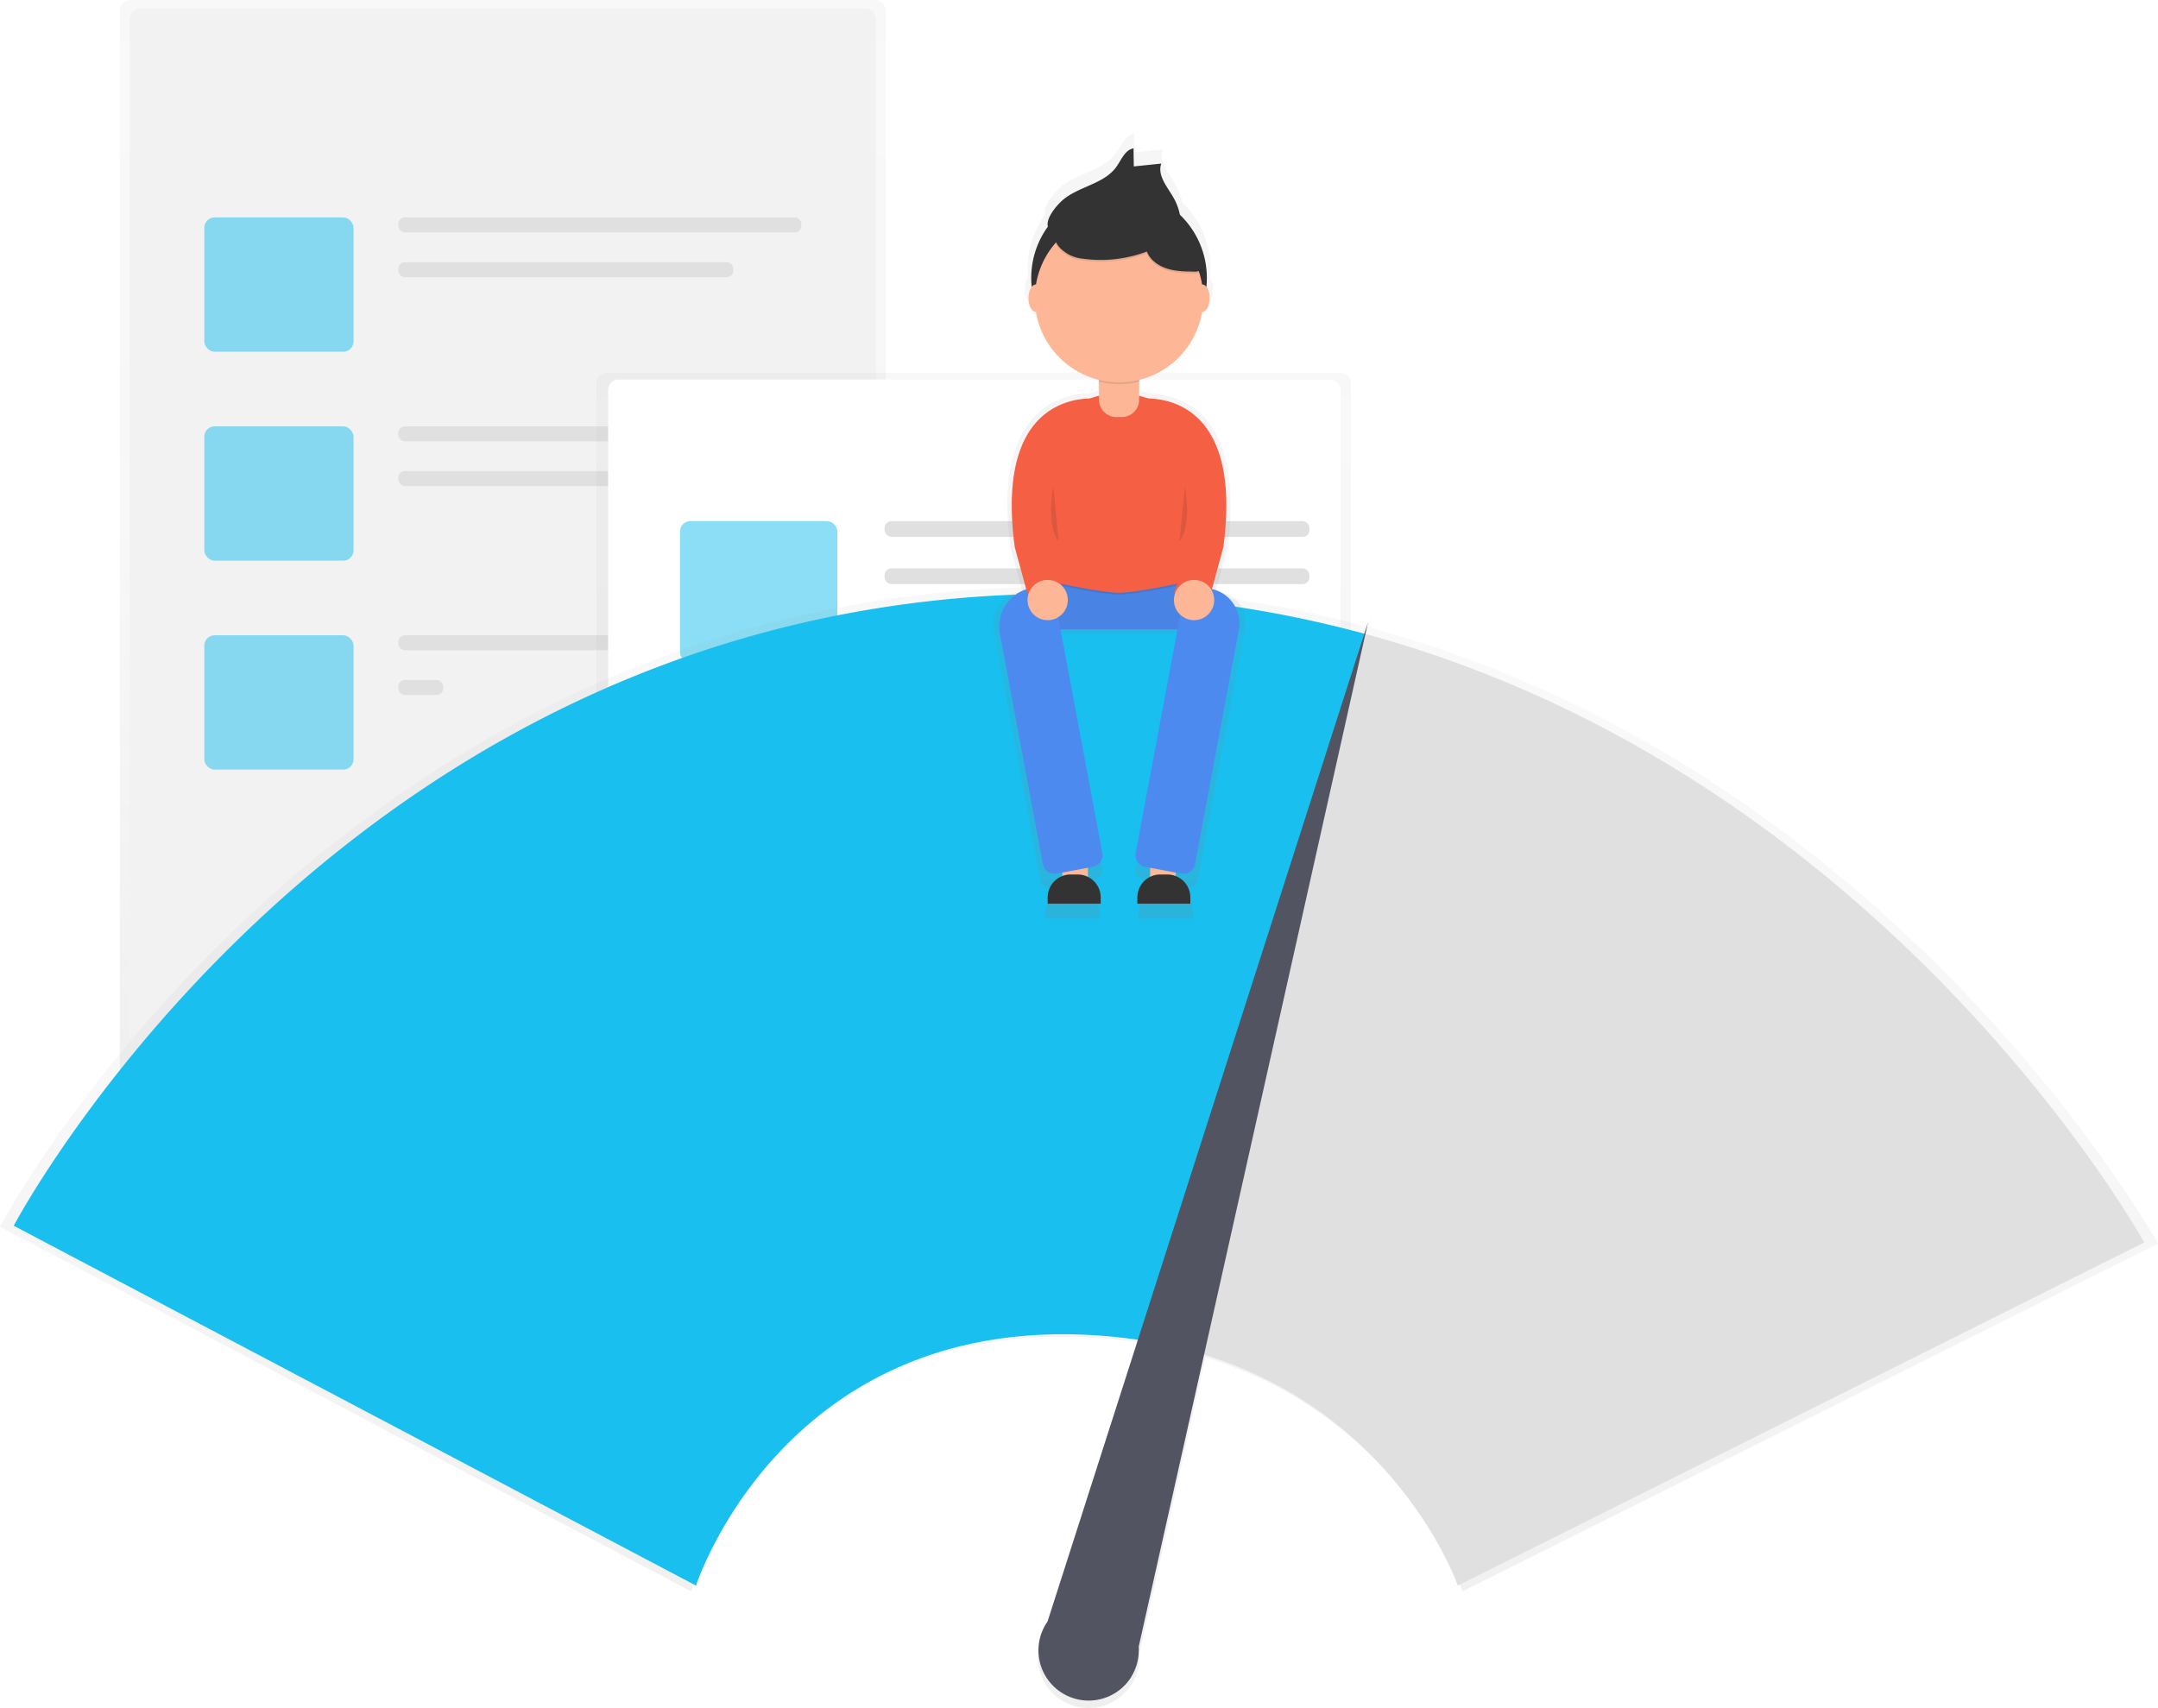 <svg xmlns="http://www.w3.org/2000/svg" width="942" height="745.6" xmlns:xlink="http://www.w3.org/1999/xlink"><defs><linearGradient id="a" x1="219.48" x2="219.48" y1="505.38" gradientUnits="userSpaceOnUse"><stop offset="0" stop-color="#808080" stop-opacity=".25"/><stop offset=".54" stop-color="#808080" stop-opacity=".12"/><stop offset="1" stop-color="#808080" stop-opacity=".1"/></linearGradient><linearGradient id="b" x1="425.02" x2="425.02" y1="459.78" y2="162.72" xlink:href="#a"/><linearGradient id="c" x1="600" x2="600" y1="824.36" y2="334.87" xlink:href="#a"/><linearGradient id="d" x1="617.59" x2="617.59" y1="479.82" y2="137.05" xlink:href="#a"/></defs><title>fast loading</title><rect width="334.33" height="505.38" x="52.32" fill="url(#a)" rx="4.5" ry="4.5" opacity=".5"/><rect width="325.76" height="495.16" x="56.6" y="3.71" fill="#f2f2f2" rx="4.5" ry="4.5"/><rect width="65.15" height="58.64" x="89.18" y="94.93" fill="#18bfef" rx="4.5" ry="4.5" opacity=".5"/><rect width="175.91" height="6.52" x="173.88" y="94.93" fill="#e0e0e0" rx="2.82" ry="2.82"/><rect width="146.23" height="6.52" x="173.88" y="114.47" fill="#e0e0e0" rx="2.82" ry="2.82"/><rect width="65.15" height="58.64" x="89.18" y="186.14" fill="#18bfef" rx="4.5" ry="4.5" opacity=".5"/><rect width="175.91" height="6.52" x="173.88" y="186.14" fill="#e0e0e0" rx="2.82" ry="2.82"/><rect width="175.91" height="6.52" x="173.88" y="205.68" fill="#e0e0e0" rx="2.82" ry="2.82"/><rect width="65.15" height="58.64" x="89.18" y="277.35" fill="#18bfef" rx="4.5" ry="4.5" opacity=".5"/><rect width="175.91" height="6.52" x="173.88" y="277.35" fill="#e0e0e0" rx="2.82" ry="2.82"/><rect width="19.55" height="6.52" x="173.88" y="296.9" fill="#e0e0e0" rx="2.82" ry="2.82"/><rect width="329.32" height="297.06" x="260.36" y="162.72" fill="url(#b)" rx="4.5" ry="4.5" opacity=".5"/><rect width="319.7" height="287.73" x="265.45" y="165.7" fill="#fff" rx="4.5" ry="4.5"/><rect width="68.69" height="61.82" x="296.84" y="227.52" fill="#18bfef" rx="4.5" ry="4.5" opacity=".5"/><rect width="185.46" height="6.87" x="386.14" y="227.52" fill="#e0e0e0" rx="2.98" ry="2.98"/><rect width="185.46" height="6.87" x="386.14" y="248.13" fill="#e0e0e0" rx="2.98" ry="2.98"/><rect width="281.63" height="6.87" x="289.97" y="322.92" fill="#e0e0e0" rx="2.98" ry="2.98"/><rect width="281.63" height="6.87" x="289.97" y="343.53" fill="#e0e0e0" rx="2.98" ry="2.98"/><rect width="281.63" height="6.87" x="289.97" y="371" fill="#e0e0e0" rx="2.98" ry="2.98"/><rect width="212.94" height="6.87" x="289.97" y="391.61" fill="#e0e0e0" rx="2.98" ry="2.98"/><path fill="url(#c)" d="M726.64 352.64l1.17-5.22-1.63 5.1a510.06 510.06 0 0 0-130.8-17.64C277.05 333 129 614.33 129 614.33L430.66 773.5s37-114.75 168.4-111a226.18 226.18 0 0 1 27 2.35L586.1 789.38a22.2 22.2 0 1 0 37.06 24.4v-.06a22.07 22.07 0 0 0 3.27-11.2c0-.67 0-1.34-.07-2l28.9-129.14c86.1 26.48 112.2 102.1 112.2 102.1L1071 621.73S957 415.2 726.64 352.63z" transform="translate(-129 -78.76)" opacity=".5"/><path fill="#18bfef" d="M466.43 259.24C152.17 257.4 6 535.14 6 535.14l297.82 157.1S340.36 578.96 470.1 582.6a223.22 223.22 0 0 1 27.28 2.43L596 276.78a503.55 503.55 0 0 0-129.57-17.54z"/><path fill="#e0e0e0" d="M596 276.78l-98.62 308.28C605 601.4 636.35 692.24 636.35 692.24L936 542.44s-112.6-203.9-340-265.66z"/><path fill="#535461" d="M497.06 718.95l100.12-447.33-139.92 436.33a21.92 21.92 0 1 0 36.6 24.1v-.07a21.8 21.8 0 0 0 3.22-11.05c.06-.7.03-1.33-.02-1.98z"/><path fill="url(#d)" d="M662.25 337.47l-2.62-.5 5.17-19c8.14-61-22.6-67.18-34.14-67.4a37.9 37.9 0 0 0-4.05-1.22v-7.2a38.22 38.22 0 0 0 28.56-30.86h.1c1.83 0 3.32-2.8 3.32-6.24a8.64 8.64 0 0 0-1.45-5.14q.2-2 .2-4a39.72 39.72 0 0 0-12.33-28.8 25.6 25.6 0 0 0-2.82-7.57c-2.83-5-7.54-10.18-5.62-15.6l-12.43 1.3-.12-8.2c-3.87.7-5.5 5.2-7.8 8.4-5.54 7.7-16.65 8.76-24 14.76-2.5 2-8.12 8.25-7.05 12.32a39.66 39.66 0 0 0-7.58 23.37q0 2 .2 4a8.64 8.64 0 0 0-1.45 5.13c0 3.44 1.5 6.23 3.32 6.23h.1a38.22 38.22 0 0 0 28.55 30.86v7.2a37.9 37.9 0 0 0-4.06 1.23c-11.53.2-42.28 6.36-34.14 67.4l5.17 19-1.23.23a14.17 14.17 0 0 0-11.33 16.53l20.44 109.2a4.3 4.3 0 0 0 5 3.43l3.6-.67v2.12a11.92 11.92 0 0 0-6.65 10.68v1.35h24.07v-1.34a11.92 11.92 0 0 0-5.8-10.23v-4.75l3.27-.6a4.3 4.3 0 0 0 3.43-5l-19.14-102.6H644l-19.12 102.6a4.3 4.3 0 0 0 3.43 5l3.3.6v4.76a11.92 11.92 0 0 0-5.82 10.23v1.35h24.08v-1.35a11.92 11.92 0 0 0-6.64-10.68v-2.13l3.6.67a4.3 4.3 0 0 0 5-3.43l20.63-110.55a12.75 12.75 0 0 0-10.2-14.88z" transform="translate(-129 -78.76)" opacity=".7"/><path fill="#fdb797" d="M463.72 373h11.18v15.18h-11.18zM502.06 373h11.18v15.18h-11.18z"/><path fill="#4d8af0" d="M451.74 248.4h73.5v26.36h-73.5z"/><path d="M451.74 248.4h73.5v26.36h-73.5z" opacity=".05"/><path d="M451.74 253.2s27.42 6.38 36.74 6.38 36.74-6.4 36.74-6.4v-4h-73.48z" opacity=".1"/><path fill="#f55f44" d="M525.22 252.4s-27.42 6.38-36.74 6.38-36.74-6.4-36.74-6.4v-43.92a36.74 36.74 0 0 1 36.74-36.74 36.74 36.74 0 0 1 36.74 36.74z"/><path fill="#fdb797" d="M479.7 153.34h17.57v21.14a7.6 7.6 0 0 1-7.6 7.6h-2.35a7.6 7.6 0 0 1-7.6-7.6v-21.14a0 0 0 0 1-.02 0z"/><path fill="#4d8af0" d="M477 378.46l-15.75 2.94a5.17 5.17 0 0 1-6-4.13l-18.78-100.64a17.06 17.06 0 0 1 13.64-19.9l4.07-.77a5.17 5.17 0 0 1 6 4.13l21 112.32a5.17 5.17 0 0 1-4.17 6.04zM499.92 378.46l15.75 2.94a5.17 5.17 0 0 0 6-4.13l19.1-102.32a15.36 15.36 0 0 0-12.28-17.9l-5.75-1.08a5.17 5.17 0 0 0-6 4.13l-21 112.33a5.17 5.17 0 0 0 4.17 6.03z"/><path d="M479.7 166.66a36.77 36.77 0 0 0 17.57 0v-12.52H479.7z" opacity=".1"/><circle cx="488.48" cy="121.39" r="38.34" fill="#333"/><circle cx="488.48" cy="130.18" r="36.74" fill="#fdb797"/><path fill="#333" d="M464.22 87.06c7.07-5.77 17.76-6.8 23.08-14.2 2.2-3.1 3.78-7.42 7.5-8.1l.12 7.9 12-1.24c-1.85 5.2 2.68 10.2 5.4 15a24.66 24.66 0 0 1 3.2 11.6c-4.15 2.5-9.3-.22-13.92-1.67s-9.27-1.56-14-1.7a29.05 29.05 0 0 0-7.22.4 36.4 36.4 0 0 0-6 2.2c-3.18 1.33-13.23 6.36-16.18 3.12-3.32-3.67 3.3-11.08 6.02-13.3z"/><path d="M466.22 111.75a16.85 16.85 0 0 0 6.5 2 57.24 57.24 0 0 0 27.9-3.13c1.45 3.7 5 6.23 8.78 7.43s7.8 1.26 11.78 1.32a4.36 4.36 0 0 0 2.53-.48c1.78-1.2.92-3.94-.1-5.8l-5.13-9.28c-1.5-2.74-3.07-5.54-5.4-7.6-2.95-2.6-6.85-3.83-10.7-4.6a60.24 60.24 0 0 0-27.4.9c-9.58 2.54-21.87 11.3-8.75 19.23z" opacity=".1"/><path fill="#333" d="M466.22 110.95a16.85 16.85 0 0 0 6.5 2 57.24 57.24 0 0 0 27.9-3.13c1.45 3.7 5 6.23 8.78 7.43s7.8 1.26 11.78 1.32a4.36 4.36 0 0 0 2.53-.48c1.78-1.2.92-3.94-.1-5.8l-5.13-9.28c-1.5-2.74-3.07-5.54-5.4-7.6-2.95-2.6-6.85-3.83-10.7-4.6a60.24 60.24 0 0 0-27.4.9c-9.58 2.52-21.87 11.3-8.75 19.23z"/><ellipse cx="524.83" cy="130.18" fill="#fdb797" rx="3.2" ry="5.99"/><ellipse cx="452.14" cy="130.18" fill="#fdb797" rx="3.2" ry="5.99"/><path fill="#f55f44" d="M479.84 174.16s-46.48-7.24-36.9 64.65l5.6 20.62 16-.64s-10.38-24-4-39.94 19.3-44.68 19.3-44.68zM497.12 174.16s46.48-7.24 36.9 64.65l-5.6 20.62-16-.64s10.38-24 4-39.94-19.3-44.68-19.3-44.68z"/><circle cx="457.33" cy="261.97" r="8.79" fill="#fdb797"/><circle cx="521.23" cy="261.97" r="8.79" fill="#fdb797"/><path fill="#333" d="M467.37 381.8h3.1a10 10 0 0 1 10 10v2.73h-23.14v-2.74a10 10 0 0 1 10.04-10zM506.5 381.8h3.1a10 10 0 0 1 10 10v2.73h-23.13v-2.74a10 10 0 0 1 10.04-10z"/><path d="M459.73 212.45s-3.2 16.77 2.4 24M517.24 212.45s3.2 16.77-2.4 24" opacity=".1"/></svg>